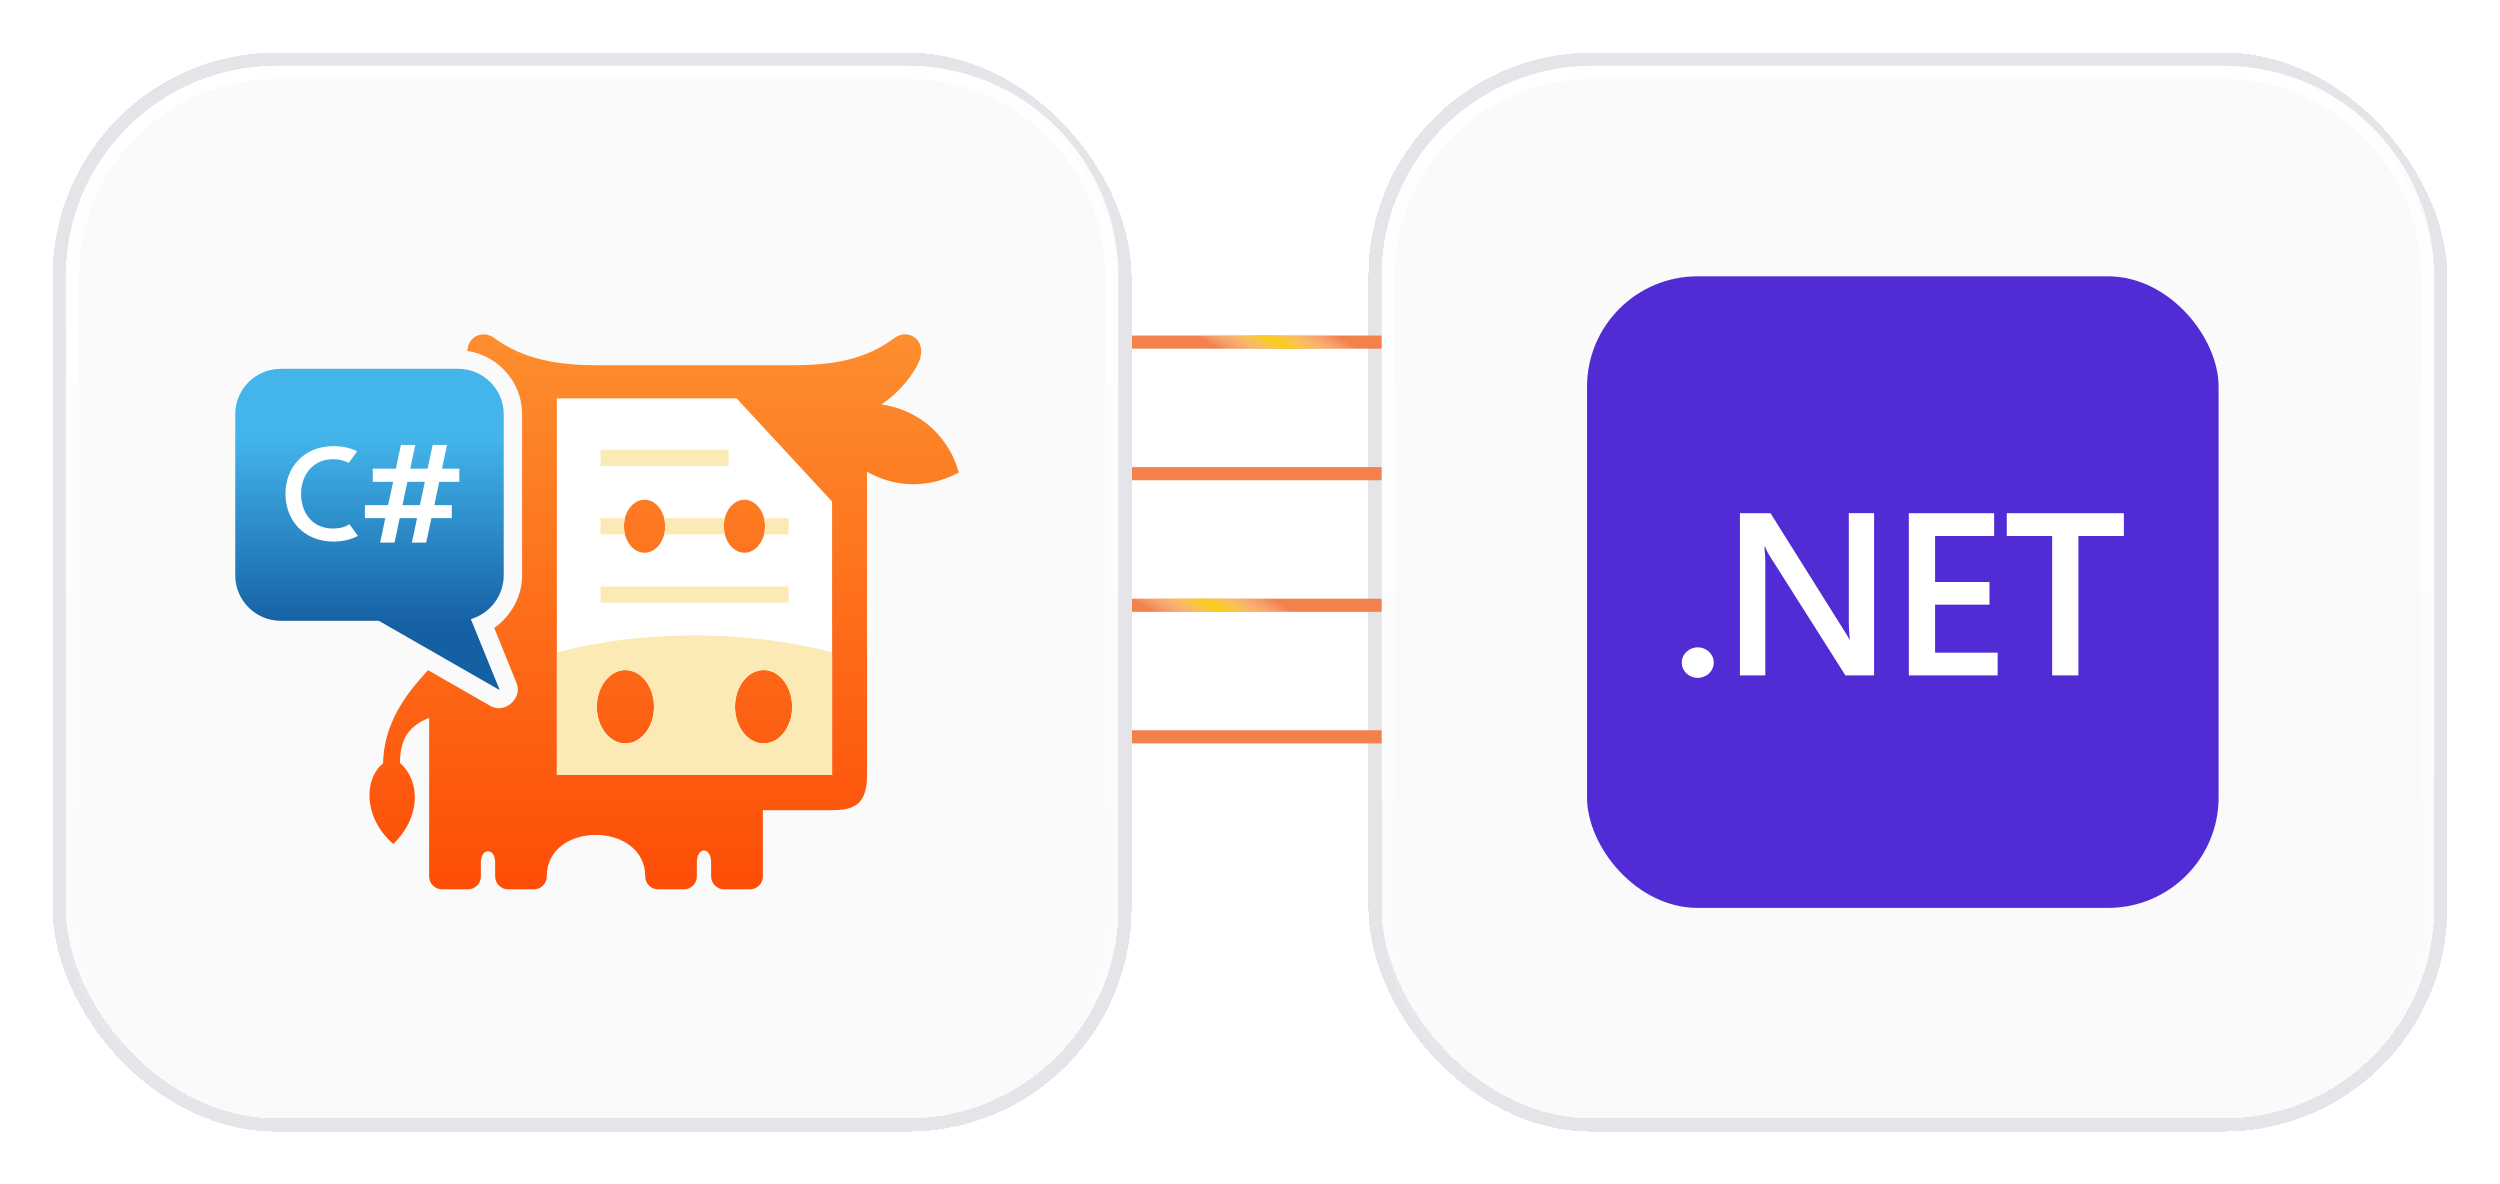 <svg width="190" height="90" viewBox="0 0 190 90" fill="none" xmlns="http://www.w3.org/2000/svg">
<g filter="url(#filter0_d_227_4066)">
<rect x="105" y="1" width="80" height="80" rx="16" fill="#FAFAFA" shape-rendering="crispEdges"/>
<rect x="104.5" y="0.5" width="81" height="81" rx="16.5" stroke="#E4E4E9" shape-rendering="crispEdges"/>
<path d="M121 1.5L169 1.5C177.56 1.5 184.5 8.44 184.5 17V65C184.5 73.56 177.56 80.5 169 80.5H121C112.44 80.5 105.5 73.56 105.5 65V17C105.5 8.44 112.44 1.5 121 1.5Z" fill="#FAFAFA" stroke="url(#paint0_linear_227_4066)"/>
<g clip-path="url(#clip0_227_4066)">
<rect x="120.614" y="17" width="48" height="48" rx="8.4" fill="#512BD4"/>
<path d="M130.246 46.358C130.245 46.681 130.109 46.973 129.89 47.179H129.889C129.665 47.389 129.362 47.518 129.03 47.518C128.697 47.518 128.393 47.388 128.168 47.178L128.169 47.179C127.951 46.973 127.814 46.681 127.814 46.359C127.814 46.036 127.951 45.744 128.17 45.539C128.395 45.328 128.698 45.199 129.031 45.199C129.364 45.199 129.666 45.328 129.891 45.54L129.89 45.539C130.109 45.745 130.245 46.036 130.246 46.36V46.358ZM142.431 47.328H140.25L134.507 38.267C134.375 38.063 134.253 37.828 134.155 37.58L134.145 37.553H134.095C134.141 37.962 134.166 38.435 134.166 38.914C134.166 39.031 134.165 39.147 134.162 39.264V39.247V47.328H132.234V35.001H134.556L140.107 43.849C140.341 44.215 140.493 44.468 140.56 44.605H140.593C140.537 44.186 140.506 43.703 140.506 43.211C140.506 43.118 140.507 43.026 140.509 42.933V42.946V35H142.431V47.328ZM151.821 47.328H145.071V35.001H151.553V36.738H147.067V40.23H151.2V41.957H147.067V45.602H151.821V47.328ZM161.414 36.738H157.959V47.329H155.964V36.738H152.517V35.001H161.413L161.414 36.738Z" fill="white"/>
</g>
</g>
<path d="M85 26H105" stroke="#F3814B"/>
<path d="M85 26H105" stroke="url(#paint1_linear_227_4066)"/>
<path d="M85 36H105" stroke="#F3814B"/>
<path d="M85 46H105" stroke="#F3814B"/>
<path d="M85 46H105" stroke="url(#paint2_linear_227_4066)"/>
<path d="M85 56H105" stroke="#F3814B"/>
<g filter="url(#filter1_d_227_4066)">
<rect x="5" y="1" width="80" height="80" rx="16" fill="#FAFAFA" shape-rendering="crispEdges"/>
<rect x="4.5" y="0.5" width="81" height="81" rx="16.5" stroke="#E4E4E9" shape-rendering="crispEdges"/>
<path d="M21 1.5L69 1.5C77.56 1.5 84.5 8.44 84.5 17V65C84.5 73.56 77.56 80.5 69 80.5H21C12.44 80.5 5.5 73.56 5.5 65L5.5 17C5.5 8.44 12.44 1.5 21 1.5Z" fill="#FAFAFA" stroke="url(#paint3_linear_227_4066)"/>
<path d="M21.336 24.031C19.427 24.031 17.879 25.579 17.879 27.488L17.879 39.722C17.879 41.631 19.427 43.179 21.336 43.179L28.786 43.179L37.982 48.452L35.782 43.051C37.225 42.632 38.284 41.293 38.284 39.722L38.284 27.488C38.284 25.579 36.724 24.031 34.827 24.031L21.336 24.031Z" fill="url(#paint4_linear_227_4066)"/>
<path d="M67.977 21.686C65.754 23.35 63.275 23.758 60.213 23.758L59.748 23.758L45.791 23.758L45.325 23.758C42.59 23.758 39.808 23.362 37.561 21.686C36.7 21.057 35.547 21.569 35.524 22.675C36.583 22.838 37.526 23.327 38.248 24.049C39.133 24.933 39.68 26.144 39.68 27.483L39.68 39.717C39.68 40.159 39.621 40.59 39.505 40.997C39.435 41.242 39.342 41.498 39.214 41.765C38.842 42.545 38.271 43.232 37.561 43.721L39.261 47.923C39.726 49.075 38.364 50.274 37.282 49.657L32.532 46.934C30.682 48.913 29.18 51.078 29.11 54.023C27.643 55.187 27.597 58.143 29.89 60.145C31.939 58.167 32.02 55.408 30.391 53.976C30.425 52.451 30.798 51.287 32.614 50.554L32.614 62.613C32.614 63.149 33.056 63.591 33.603 63.591L35.559 63.591C36.106 63.591 36.548 63.149 36.548 62.613L36.548 61.542C36.548 60.413 37.631 60.413 37.631 61.542L37.631 62.613C37.631 62.881 37.736 63.125 37.922 63.3C38.096 63.475 38.341 63.591 38.609 63.591L40.576 63.591C41.111 63.591 41.554 63.149 41.554 62.613C41.554 58.376 49.038 58.423 49.038 62.613C49.038 63.149 49.481 63.591 50.016 63.591L51.983 63.591C52.519 63.591 52.961 63.149 52.961 62.613L52.961 61.542C52.961 60.332 54.044 60.332 54.044 61.542L54.044 62.613C54.044 62.881 54.16 63.125 54.335 63.3C54.51 63.475 54.754 63.591 55.033 63.591L56.989 63.591C57.536 63.591 57.978 63.149 57.978 62.613L57.978 57.573L63.217 57.573C64.997 57.573 65.894 57.096 65.894 54.861L65.894 31.859C66.15 31.999 66.406 32.127 66.685 32.243C68.757 33.128 71.027 32.919 72.866 31.906C72.319 29.881 70.876 28.111 68.804 27.238C68.21 26.982 67.593 26.819 66.988 26.738C68.082 25.993 69.002 25.038 69.677 23.828C70.476 22.4 69.697 21.409 68.786 21.409C68.515 21.409 68.233 21.497 67.977 21.686Z" fill="url(#paint5_linear_227_4066)"/>
<path fill-rule="evenodd" clip-rule="evenodd" d="M42.322 26.274L47.526 26.274L47.526 35.249C47.456 35.482 47.421 35.738 47.421 35.994C47.421 36.25 47.456 36.506 47.526 36.727L47.526 46.924C46.338 46.924 45.361 48.181 45.361 49.718C45.361 51.254 46.338 52.5 47.526 52.5L47.526 54.898L42.322 54.898L42.322 26.274ZM47.526 26.274L55.977 26.274L58.037 28.497L58.037 35.261C57.804 34.504 57.234 33.98 56.582 33.98C55.709 33.98 55.011 34.888 55.011 35.994C55.011 37.1 55.709 38.008 56.582 38.008C57.234 38.008 57.804 37.484 58.037 36.727L58.037 46.924C56.838 46.924 55.86 48.181 55.86 49.718C55.86 51.254 56.838 52.5 58.037 52.5L58.037 54.898L47.526 54.898L47.526 52.5C48.725 52.5 49.703 51.254 49.703 49.718C49.703 48.181 48.725 46.924 47.526 46.924L47.526 36.727C47.759 37.484 48.329 38.008 48.992 38.008C49.854 38.008 50.552 37.1 50.552 35.994C50.552 34.888 49.854 33.98 48.992 33.98C48.329 33.98 47.759 34.504 47.526 35.249L47.526 26.274ZM58.037 28.497L63.24 34.12L63.24 54.898L58.037 54.898L58.037 52.5C59.236 52.5 60.202 51.254 60.202 49.718C60.202 48.181 59.236 46.924 58.037 46.924L58.037 36.727C58.107 36.506 58.142 36.25 58.142 35.994C58.142 35.738 58.107 35.482 58.037 35.261L58.037 28.497Z" fill="white"/>
<path fill-rule="evenodd" clip-rule="evenodd" d="M47.526 54.898L42.322 54.898L42.322 45.586C43.929 45.155 45.675 44.817 47.526 44.596L47.526 46.924C46.338 46.924 45.361 48.181 45.361 49.718C45.361 51.254 46.338 52.5 47.526 52.5L47.526 54.898ZM58.037 54.898L47.526 54.898L47.526 52.5C48.725 52.5 49.703 51.254 49.703 49.718C49.703 48.181 48.725 46.924 47.526 46.924L47.526 44.596C49.202 44.398 50.96 44.293 52.787 44.293C54.603 44.293 56.361 44.398 58.037 44.596L58.037 46.924C56.838 46.924 55.86 48.181 55.86 49.718C55.86 51.254 56.838 52.5 58.037 52.5L58.037 54.898ZM63.24 45.586L63.24 54.898L58.037 54.898L58.037 52.5C59.236 52.5 60.202 51.254 60.202 49.718C60.202 48.181 59.236 46.924 58.037 46.924L58.037 44.596C59.888 44.817 61.645 45.155 63.24 45.586Z" fill="#FCEAB6"/>
<path fill-rule="evenodd" clip-rule="evenodd" d="M58.072 35.378L59.934 35.378L59.934 36.612L58.072 36.612C58.118 36.414 58.142 36.205 58.142 35.995C58.142 35.774 58.118 35.576 58.072 35.378ZM50.482 35.378L55.08 35.378C55.033 35.576 55.01 35.774 55.01 35.995C55.01 36.205 55.033 36.414 55.08 36.612L50.482 36.612C50.529 36.414 50.552 36.205 50.552 35.995C50.552 35.774 50.529 35.576 50.482 35.378ZM45.64 35.378L47.491 35.378C47.444 35.576 47.421 35.774 47.421 35.995C47.421 36.205 47.444 36.414 47.491 36.612L45.64 36.612L45.64 35.378ZM45.64 30.186L55.383 30.186L55.383 31.42L45.64 31.42L45.64 30.186ZM45.64 40.57L59.934 40.57L59.934 41.804L45.64 41.804L45.64 40.57Z" fill="#FCEAB6"/>
<path fill-rule="evenodd" clip-rule="evenodd" d="M25.338 29.907C26.048 29.907 26.654 30.047 27.142 30.303L26.502 31.187C26.177 31.001 25.78 30.896 25.303 30.896C23.813 30.896 22.882 32.072 22.882 33.527C22.882 34.982 23.744 36.169 25.303 36.169C25.816 36.169 26.223 36.053 26.561 35.843L27.201 36.728C26.7 36.996 26.072 37.159 25.338 37.159C23.08 37.159 21.695 35.529 21.695 33.527C21.695 31.537 23.08 29.907 25.338 29.907ZM31.438 37.24L31.438 36.612L31.298 37.24L31.438 37.24ZM27.736 34.388L29.494 34.388L29.878 32.619L28.33 32.619L28.33 31.618L30.087 31.618L30.472 29.814L31.438 29.814L31.438 30.396L31.182 31.618L31.438 31.618L31.438 32.619L30.961 32.619L30.588 34.388L31.438 34.388L31.438 35.378L30.378 35.378L29.983 37.24L28.889 37.24L29.284 35.378L27.736 35.378L27.736 34.388ZM31.438 31.618L31.438 32.619L32.287 32.619L31.915 34.388L31.438 34.388L31.438 35.378L31.694 35.378L31.438 36.612L31.438 37.24L32.392 37.24L32.788 35.378L34.336 35.378L34.336 34.388L33.009 34.388L33.382 32.619L34.907 32.619L34.907 31.618L33.591 31.618L33.975 29.814L32.881 29.814L32.497 31.618L31.438 31.618ZM31.438 29.814L31.566 29.814L31.438 30.396L31.438 29.814Z" fill="white"/>
</g>
<defs>
<filter id="filter0_d_227_4066" x="100" y="-1.19209e-07" width="90" height="90" filterUnits="userSpaceOnUse" color-interpolation-filters="sRGB">
<feFlood flood-opacity="0" result="BackgroundImageFix"/>
<feColorMatrix in="SourceAlpha" type="matrix" values="0 0 0 0 0 0 0 0 0 0 0 0 0 0 0 0 0 0 127 0" result="hardAlpha"/>
<feOffset dy="4"/>
<feGaussianBlur stdDeviation="2"/>
<feComposite in2="hardAlpha" operator="out"/>
<feColorMatrix type="matrix" values="0 0 0 0 0 0 0 0 0 0 0 0 0 0 0 0 0 0 0.04 0"/>
<feBlend mode="normal" in2="BackgroundImageFix" result="effect1_dropShadow_227_4066"/>
<feBlend mode="normal" in="SourceGraphic" in2="effect1_dropShadow_227_4066" result="shape"/>
</filter>
<filter id="filter1_d_227_4066" x="0" y="-1.19209e-07" width="90" height="90" filterUnits="userSpaceOnUse" color-interpolation-filters="sRGB">
<feFlood flood-opacity="0" result="BackgroundImageFix"/>
<feColorMatrix in="SourceAlpha" type="matrix" values="0 0 0 0 0 0 0 0 0 0 0 0 0 0 0 0 0 0 127 0" result="hardAlpha"/>
<feOffset dy="4"/>
<feGaussianBlur stdDeviation="2"/>
<feComposite in2="hardAlpha" operator="out"/>
<feColorMatrix type="matrix" values="0 0 0 0 0 0 0 0 0 0 0 0 0 0 0 0 0 0 0.04 0"/>
<feBlend mode="normal" in2="BackgroundImageFix" result="effect1_dropShadow_227_4066"/>
<feBlend mode="normal" in="SourceGraphic" in2="effect1_dropShadow_227_4066" result="shape"/>
</filter>
<linearGradient id="paint0_linear_227_4066" x1="145" y1="1" x2="145" y2="81" gradientUnits="userSpaceOnUse">
<stop stop-color="white"/>
<stop offset="1" stop-color="white" stop-opacity="0"/>
</linearGradient>
<linearGradient id="paint1_linear_227_4066" x1="102.451" y1="26" x2="99.973" y2="30.537" gradientUnits="userSpaceOnUse">
<stop stop-color="white" stop-opacity="0"/>
<stop offset="0.5" stop-color="#FACC15"/>
<stop offset="1" stop-color="white" stop-opacity="0"/>
</linearGradient>
<linearGradient id="paint2_linear_227_4066" x1="97.895" y1="46.205" x2="95.247" y2="50.852" gradientUnits="userSpaceOnUse">
<stop stop-color="white" stop-opacity="0"/>
<stop offset="0.5" stop-color="#FACC15"/>
<stop offset="1" stop-color="white" stop-opacity="0"/>
</linearGradient>
<linearGradient id="paint3_linear_227_4066" x1="45" y1="1" x2="45" y2="81" gradientUnits="userSpaceOnUse">
<stop stop-color="white"/>
<stop offset="1" stop-color="white" stop-opacity="0"/>
</linearGradient>
<linearGradient id="paint4_linear_227_4066" x1="28.081" y1="48.522" x2="28.081" y2="24.101" gradientUnits="userSpaceOnUse">
<stop stop-color="#155FA3"/>
<stop offset="0.2" stop-color="#155FA3"/>
<stop offset="0.79" stop-color="#43B5EA"/>
<stop offset="1" stop-color="#43B5EA"/>
</linearGradient>
<linearGradient id="paint5_linear_227_4066" x1="50.471" y1="63.591" x2="50.471" y2="20.863" gradientUnits="userSpaceOnUse">
<stop stop-color="#FD4D07"/>
<stop offset="1" stop-color="#FD8F2F"/>
</linearGradient>
<clipPath id="clip0_227_4066">
<rect width="48" height="48" fill="white" transform="translate(120.614 17)"/>
</clipPath>
</defs>
</svg>

